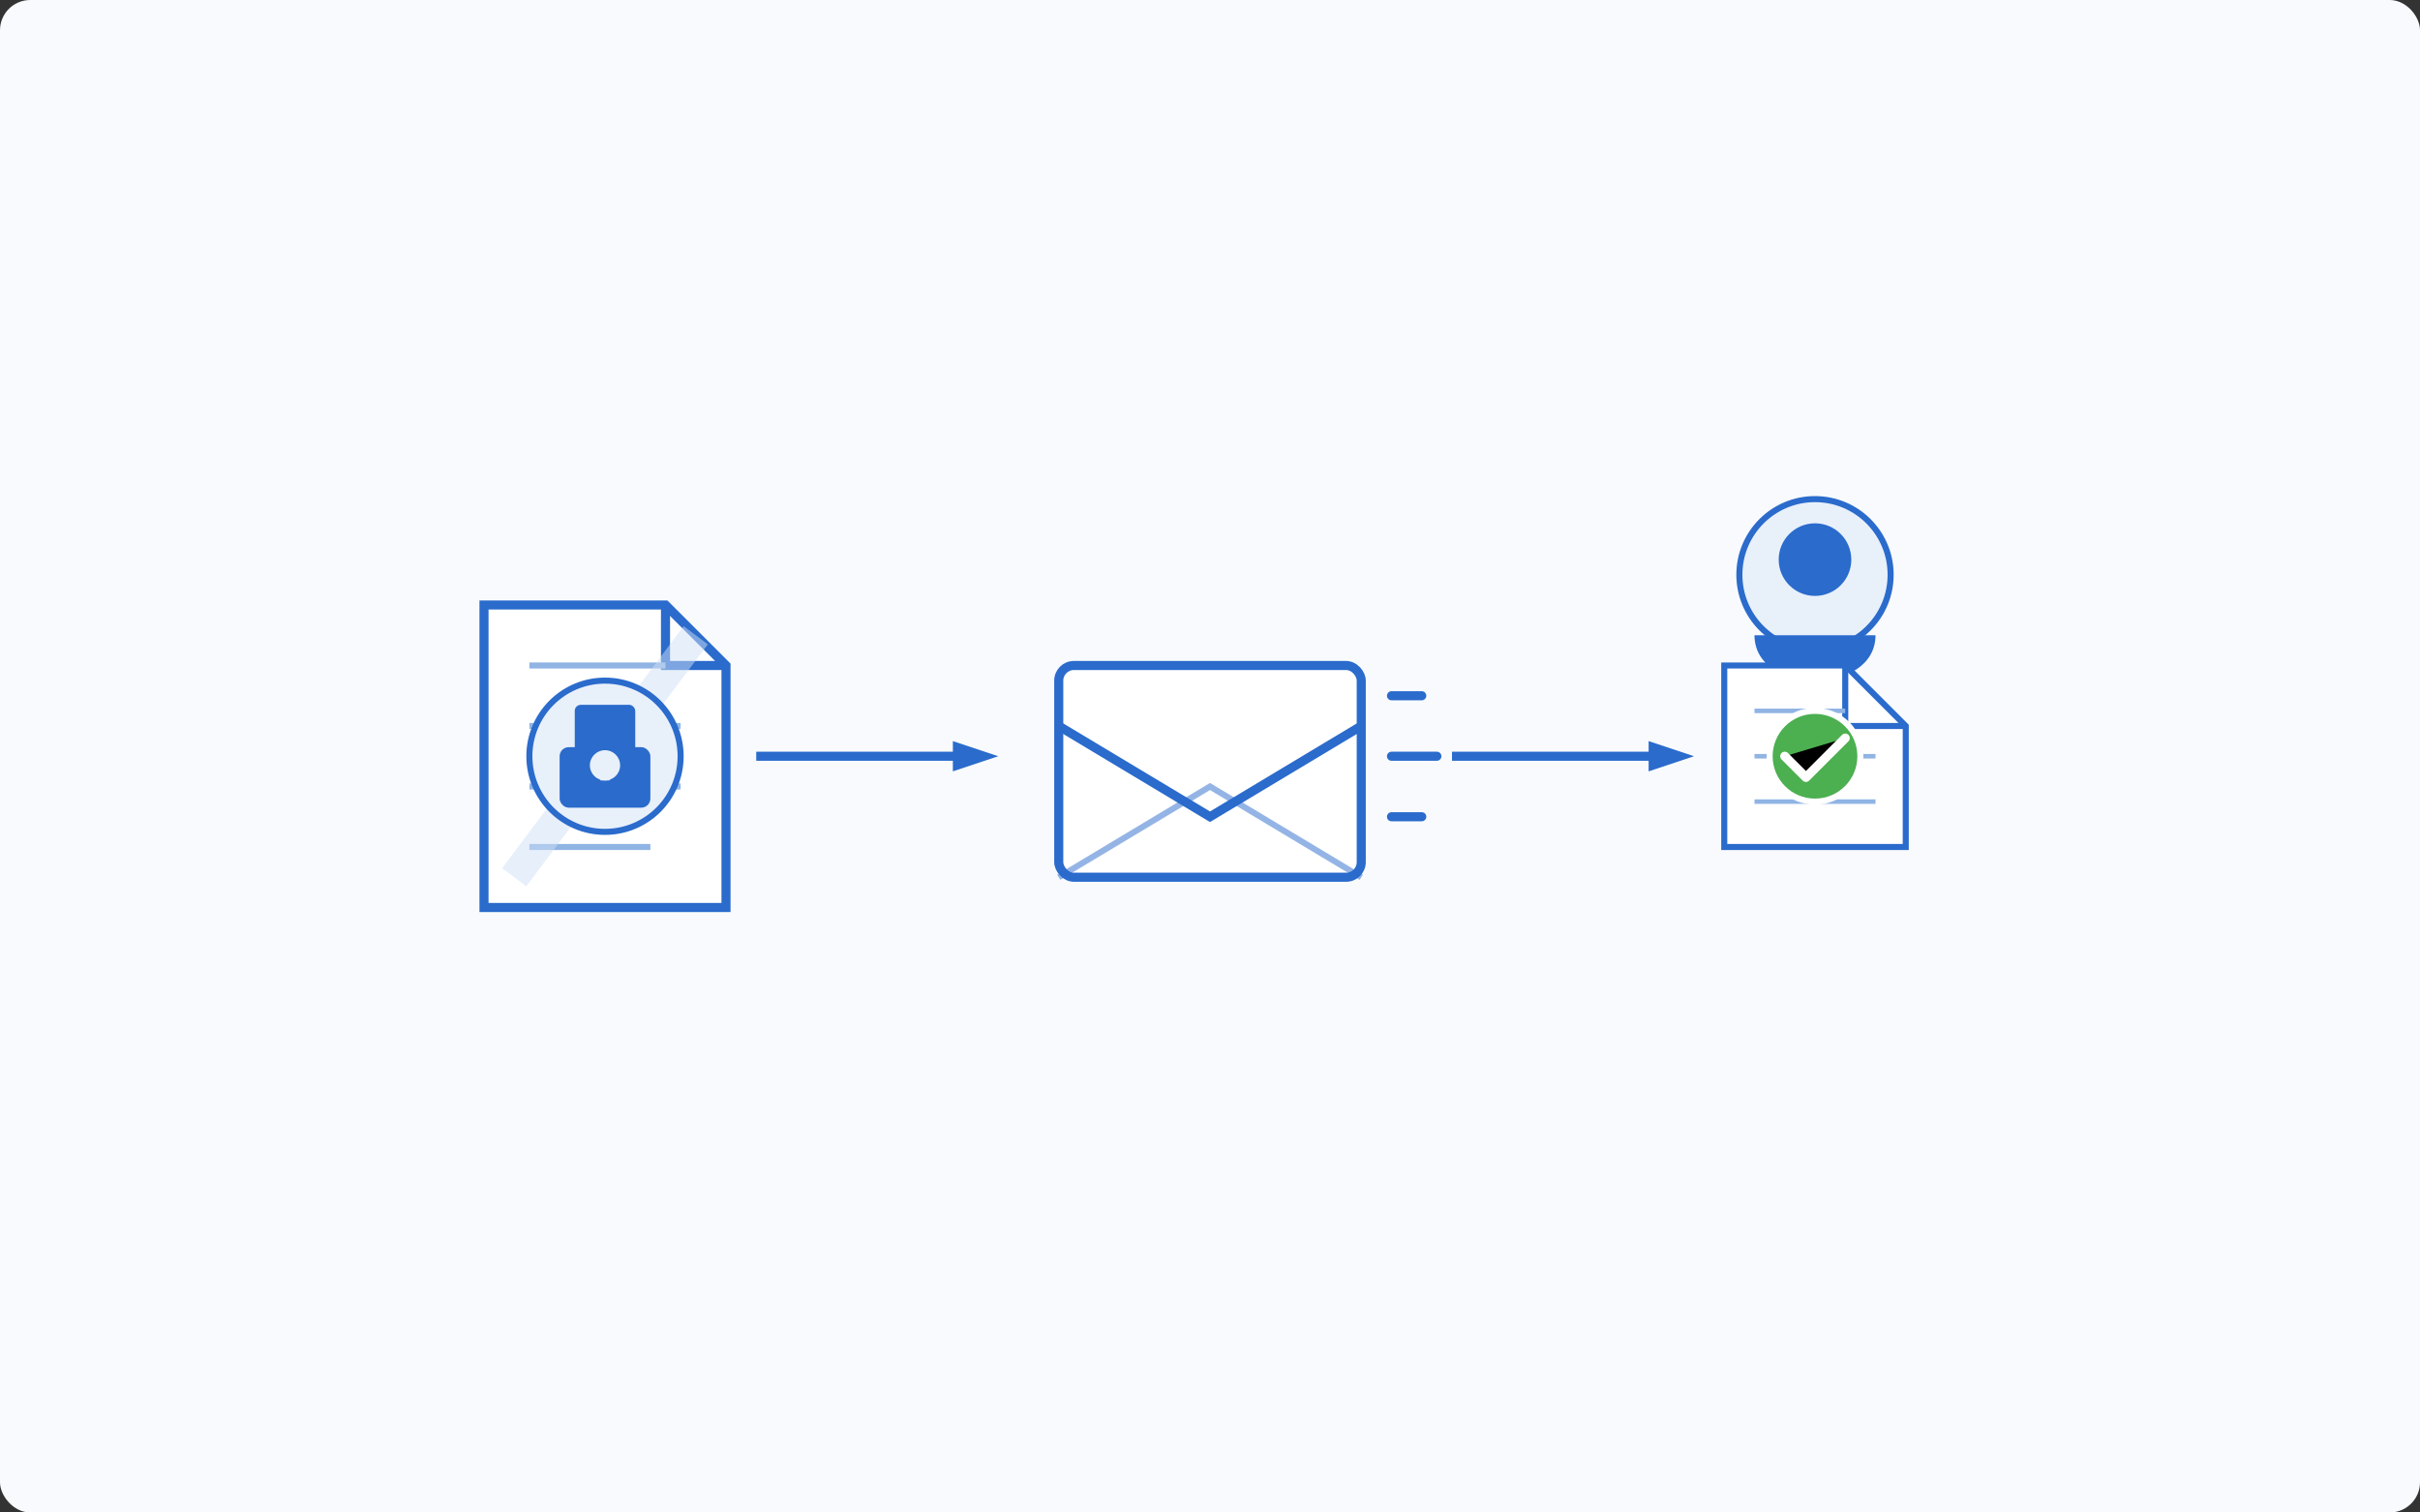 <svg xmlns="http://www.w3.org/2000/svg" viewBox="0 0 800 500">
  <rect x="0" y="0" width="800" height="500" fill="#333333" stroke="none"/>
  <!-- Background -->
  <rect width="800" height="500" fill="#f8fafd" rx="10" ry="10"/>
  
  <!-- Server/Business Side -->
  <g transform="translate(200, 250)">
    <!-- Protected Document -->
    <path d="M-40,-50 L20,-50 L40,-30 L40,50 L-40,50 Z" fill="#ffffff" stroke="#2a6bcc" stroke-width="3"/>
    <path d="M20,-50 L20,-30 L40,-30" fill="none" stroke="#2a6bcc" stroke-width="3"/>
    
    <!-- Document Lines -->
    <line x1="-25" y1="-30" x2="20" y2="-30" stroke="#90b4e4" stroke-width="2"/>
    <line x1="-25" y1="-10" x2="25" y2="-10" stroke="#90b4e4" stroke-width="2"/>
    <line x1="-25" y1="10" x2="25" y2="10" stroke="#90b4e4" stroke-width="2"/>
    <line x1="-25" y1="30" x2="15" y2="30" stroke="#90b4e4" stroke-width="2"/>
    
    <!-- Watermark -->
    <path d="M-30,40 L30,-40" stroke="#d0e0f7" stroke-width="10" stroke-opacity="0.5"/>
    
    <!-- Lock Symbol - Centered on document -->
    <g transform="translate(0, 0)">
      <circle cx="0" cy="0" r="25" fill="#e8f0fa" stroke="#2a6bcc" stroke-width="2"/>
      <rect x="-10" y="-17" width="20" height="17" rx="2" ry="2" fill="#2a6bcc"/>
      <rect x="-15" y="-3" width="30" height="20" rx="3" ry="3" fill="#2a6bcc"/>
      <circle cx="0" cy="3" r="5" fill="#e8f0fa"/>
      <line x1="0" y1="3" x2="0" y2="8" stroke="#e8f0fa" stroke-width="3"/>
    </g>
  </g>
  
  <!-- Email Delivery Animation -->
  <g transform="translate(400, 250)">
    <!-- Email Envelope -->
    <rect x="-50" y="-30" width="100" height="70" rx="5" ry="5" fill="#ffffff" stroke="#2a6bcc" stroke-width="3"/>
    <path d="M-50,-10 L0,20 L50,-10" fill="none" stroke="#2a6bcc" stroke-width="3"/>
    <path d="M-50,40 L0,10 L50,40" fill="none" stroke="#2a6bcc" stroke-width="2" stroke-opacity="0.5"/>
    
    <!-- Motion Lines -->
    <path d="M60,-20 L70,-20" stroke="#2a6bcc" stroke-width="3" stroke-linecap="round"/>
    <path d="M60,0 L75,0" stroke="#2a6bcc" stroke-width="3" stroke-linecap="round"/>
    <path d="M60,20 L70,20" stroke="#2a6bcc" stroke-width="3" stroke-linecap="round"/>
  </g>
  
  <!-- Customer/Client Side -->
  <g transform="translate(600, 250)">
    <!-- User Profile -->
    <circle cx="0" cy="-60" r="25" fill="#e8f0fa" stroke="#2a6bcc" stroke-width="2"/>
    <circle cx="0" cy="-65" r="12" fill="#2a6bcc"/>
    <path d="M-20,-40 C-20,-20 20,-20 20,-40" fill="#2a6bcc"/>
    
    <!-- Received Document -->
    <g transform="translate(0, 0)">
      <path d="M-30,-30 L10,-30 L30,-10 L30,30 L-30,30 Z" fill="#ffffff" stroke="#2a6bcc" stroke-width="2"/>
      <path d="M10,-30 L10,-10 L30,-10" fill="none" stroke="#2a6bcc" stroke-width="2"/>
      
      <!-- Document Lines -->
      <line x1="-20" y1="-15" x2="10" y2="-15" stroke="#90b4e4" stroke-width="1.5"/>
      <line x1="-20" y1="0" x2="20" y2="0" stroke="#90b4e4" stroke-width="1.5"/>
      <line x1="-20" y1="15" x2="20" y2="15" stroke="#90b4e4" stroke-width="1.5"/>
    </g>
    
    <!-- Access Indicator - Centered on document -->
    <circle cx="0" cy="0" r="15" fill="#4CAF50" stroke="#ffffff" stroke-width="2"/>
    <path d="M-10,0 L-3,7 L10,-6" stroke="#ffffff" stroke-width="3" stroke-linecap="round" stroke-linejoin="round"/>
  </g>
  
  <!-- Connection Arrows -->
  <line x1="250" y1="250" x2="320" y2="250" stroke="#2a6bcc" stroke-width="3"/>
  <polygon points="315,245 330,250 315,255" fill="#2a6bcc"/>
  
  <line x1="480" y1="250" x2="550" y2="250" stroke="#2a6bcc" stroke-width="3"/>
  <polygon points="545,245 560,250 545,255" fill="#2a6bcc"/>
</svg>
